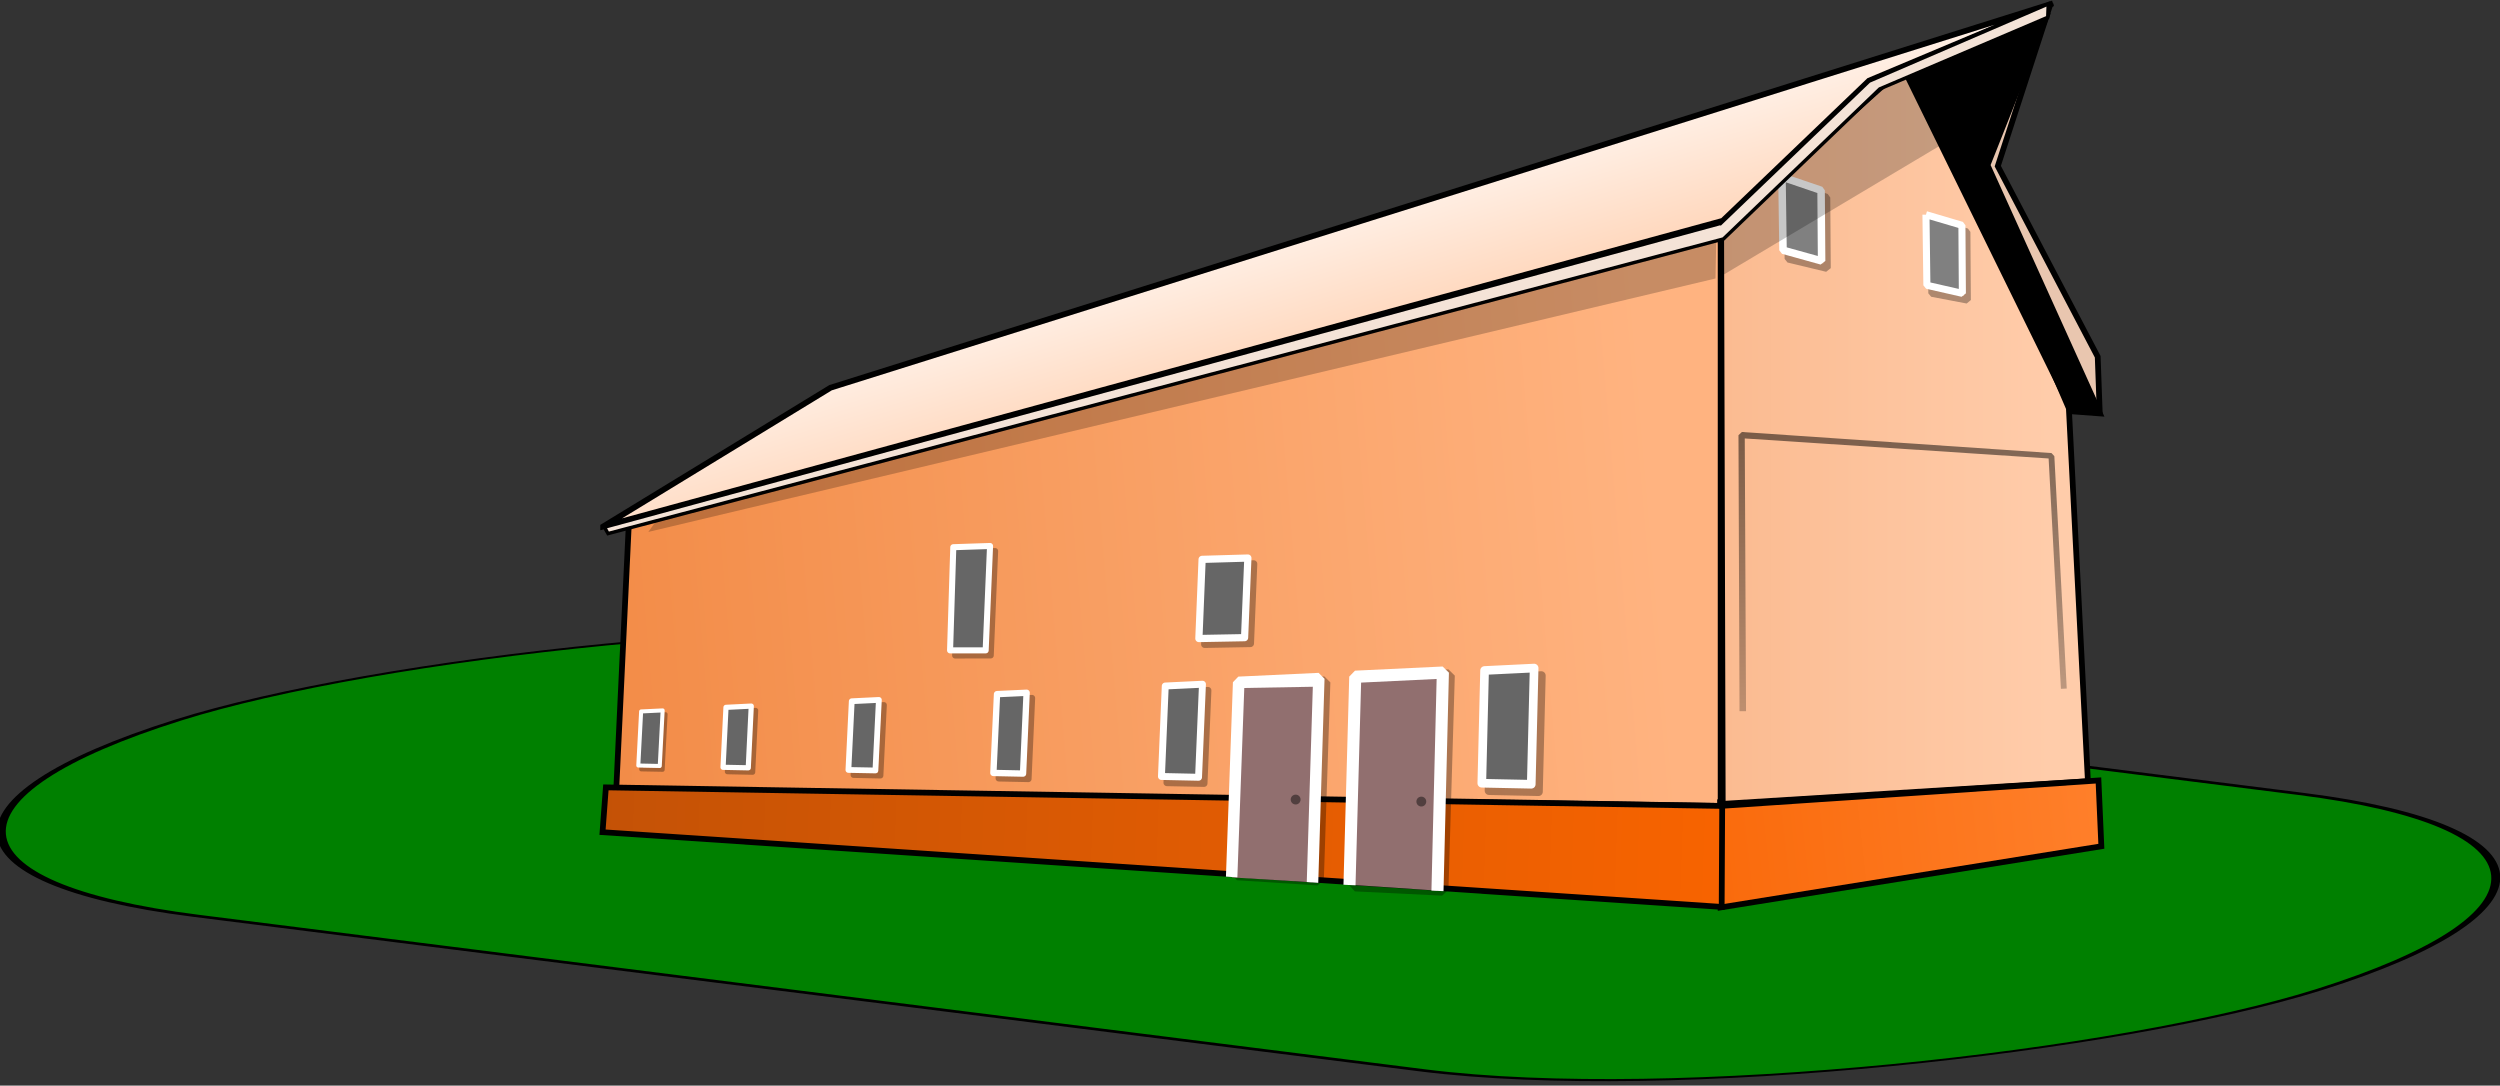 <?xml version="1.0" encoding="UTF-8" standalone="no"?>
<!-- Created with Inkscape (http://www.inkscape.org/) -->
<svg
    xmlns:inkscape="http://www.inkscape.org/namespaces/inkscape"
    xmlns:rdf="http://www.w3.org/1999/02/22-rdf-syntax-ns#"
    xmlns="http://www.w3.org/2000/svg"
    xmlns:sodipodi="http://sodipodi.sourceforge.net/DTD/sodipodi-0.dtd"
    xmlns:cc="http://creativecommons.org/ns#"
    xmlns:xlink="http://www.w3.org/1999/xlink"
    xmlns:dc="http://purl.org/dc/elements/1.1/"
    xmlns:svg="http://www.w3.org/2000/svg"
    xmlns:ns1="http://sozi.baierouge.fr"
    id="svg2"
    sodipodi:docname="barn-release.svg"
    viewBox="0 0 433.34 188.17"
    sodipodi:version="0.32"
    version="1.0"
    inkscape:output_extension="org.inkscape.output.svg.inkscape"
    inkscape:version="0.46"
  >
  <rect x="0" y="0" width="433.34" height="188.17" fill="#333333" stroke="none"/>
  <sodipodi:namedview
      id="base"
      bordercolor="#666666"
      inkscape:pageshadow="2"
      guidetolerance="10.0"
      pagecolor="#ffffff"
      gridtolerance="10.0"
      inkscape:zoom="0.45991771"
      objecttolerance="10.0"
      borderopacity="1.0"
      inkscape:current-layer="svg2"
      inkscape:cx="372.04724"
      inkscape:cy="352.23693"
      inkscape:window-y="170"
      inkscape:window-x="132"
      inkscape:window-height="660"
      showgrid="false"
      inkscape:pageopacity="0.0"
      inkscape:window-width="640"
  />
  <defs
      id="defs4"
    >
    <linearGradient
        id="linearGradient3332"
        y2="198.78"
        gradientUnits="userSpaceOnUse"
        x2="190.92"
        gradientTransform="translate(133.34 8.081)"
        y1="258.38"
        x1="209.1"
      >
      <stop
          id="stop3336"
          style="stop-color:#ffb380"
          offset="0"
      />
      <stop
          id="stop3338"
          style="stop-color:#ffffff"
          offset="1"
      />
    </linearGradient
    >
    <linearGradient
        id="linearGradient3796"
        y2="335.22"
        gradientUnits="userSpaceOnUse"
        x2="309.11"
        gradientTransform="translate(133.34 8.081)"
        y1="158.45"
        x1="306.62"
      >
      <stop
          id="stop3818"
          style="stop-color:#000000"
          offset="0"
      />
      <stop
          id="stop3820"
          style="stop-color:#000000;stop-opacity:0"
          offset="1"
      />
    </linearGradient
    >
    <linearGradient
        id="linearGradient3804"
        y2="290.93"
        gradientUnits="userSpaceOnUse"
        x2="60"
        gradientTransform="translate(133.34 8.081)"
        y1="273.79"
        x1="261.43"
      >
      <stop
          id="stop3800"
          style="stop-color:#ffb380"
          offset="0"
      />
      <stop
          id="stop3802"
          style="stop-color:#f18842"
          offset="1"
      />
    </linearGradient
    >
    <linearGradient
        id="linearGradient3812"
        y2="310.08"
        gradientUnits="userSpaceOnUse"
        x2="42.857"
        gradientTransform="translate(133.34 8.081)"
        y1="318.08"
        x1="270"
      >
      <stop
          id="stop3808"
          style="stop-color:#f76300"
          offset="0"
      />
      <stop
          id="stop3810"
          style="stop-color:#bb4f07"
          offset="1"
      />
    </linearGradient
    >
    <linearGradient
        id="linearGradient3814"
        y2="266.46"
        gradientUnits="userSpaceOnUse"
        x2="231.32"
        gradientTransform="translate(133.34 8.081)"
        y1="266.46"
        x1="328.3"
      >
      <stop
          id="stop3792"
          style="stop-color:#ffccaa"
          offset="0"
      />
      <stop
          id="stop3794"
          style="stop-color:#f8af7f"
          offset="1"
      />
    </linearGradient
    >
    <linearGradient
        id="linearGradient3836"
        y2="319.5"
        gradientUnits="userSpaceOnUse"
        x2="254.56"
        gradientTransform="translate(133.34 8.081)"
        y1="310.41"
        x1="336.38"
      >
      <stop
          id="stop3832"
          style="stop-color:#ff7f2a"
          offset="0"
      />
      <stop
          id="stop3834"
          style="stop-color:#f86605"
          offset="1"
      />
    </linearGradient
    >
  </defs
  >
  <g
      id="layer1"
      transform="translate(-106.16 -177.89)"
    >
    <rect
        id="rect3840"
        style="stroke-linejoin:bevel;fill-rule:evenodd;stroke:#000000;stroke-width:1.126;fill:#008000"
        transform="matrix(-.992 -.125 -.954 .3 0 0)"
        ry="79.846"
        width="374.01"
        y="599.39"
        x="-1165.4"
        height="159.69"
    />
    <path
        id="path2404"
        style="fill-rule:evenodd;stroke:#000000;stroke-width:1px;fill:url(#linearGradient3814)"
        d="m404.77 317.23l-0.27-99.47 33.93-30.26 26.34 61.16 3.3 64.64-63.3 3.93z"
    />
    <path
        id="path3764"
        style="stroke-linejoin:bevel;stroke-opacity:.314;stroke:#000000;stroke-width:1.3;fill:none"
        d="m415.97 209.82l6.79 2.31 0.09 12.24-6.7-1.61-0.18-12.94z"
    />
    <path
        id="path2406"
        style="stroke-linejoin:bevel;fill-rule:evenodd;stroke:#ffffff;stroke-width:1.3;fill:#808080"
        d="m415.04 208.57l6.78 2.31 0.09 12.24-6.69-1.86-0.18-12.69z"
    />
    <path
        id="path2400"
        style="fill-rule:evenodd;stroke:#000000;stroke-width:1px;fill:#e9c6af"
        d="m470.13 249.73l-0.36-10-17.32-33.04 9.19-28.3-11.87 27.77 20.36 43.57z"
    />
    <path
        id="path2402"
        style="fill-rule:evenodd;stroke:#000000;stroke-width:1px;fill:#000000"
        d="m436.73 190.98l28.57 58.21 4.83 0.36-19.47-43.04 10.09-25.44-24.02 9.91z"
    />
    <path
        id="path2410"
        style="fill-rule:evenodd;stroke:#000000;stroke-width:1px;fill:url(#linearGradient3804)"
        d="m404.41 317.59l-191.43-2.86 2.24-47.37 189.19-50.85v101.08z"
    />
    <path
        id="path2412"
        style="fill-rule:evenodd;stroke:#000000;stroke-width:1px;fill:url(#linearGradient3836)"
        d="m404.32 317.59l0.09 17.59 65.99-10.6-0.5-11.41-65.58 4.42z"
    />
    <path
        id="path2414"
        style="fill-rule:evenodd;stroke:#000000;stroke-width:1px;fill:url(#linearGradient3812)"
        d="m404.59 335.09l0.09-17.5-193.5-3.22-0.58 7.77 193.99 12.95z"
    />
    <path
        id="path3233"
        style="stroke-linejoin:round;stroke-opacity:.314;stroke:#000000;stroke-width:0.7;fill:none"
        d="m217.8 301.87l3.73-0.18-0.51 9.63-3.71-0.07 0.49-9.38z"
    />
    <path
        id="path2420"
        style="stroke-linejoin:round;fill-rule:evenodd;stroke:#ffffff;stroke-width:0.7;fill:#666666"
        d="m217.29 301.21l3.73-0.18-0.5 9.63-3.72-0.08 0.49-9.37z"
    />
    <path
        id="path3744"
        style="stroke-linejoin:round;stroke-opacity:.314;stroke:#000000;stroke-width:0.9;fill:none"
        d="m232.76 301.25l4.38-0.21-0.52 10.7-4.37-0.09 0.51-10.4z"
    />
    <path
        id="path2422"
        style="stroke-linejoin:round;fill-rule:evenodd;stroke:#ffffff;stroke-width:0.9;fill:#666666"
        d="m232 300.5l4.38-0.22-0.52 10.7-4.37-0.09 0.51-10.39z"
    />
    <path
        id="path3748"
        style="stroke-linejoin:round;stroke-opacity:.314;stroke:#000000;stroke-width:1px;fill:none"
        d="m254.68 300.32l4.7-0.23-0.6 12.24-4.68-0.1 0.58-11.91z"
    />
    <path
        id="path2424"
        style="stroke-linejoin:round;fill-rule:evenodd;stroke:#ffffff;stroke-width:1px;fill:#666666"
        d="m253.8 299.44l4.7-0.23-0.6 12.23-4.68-0.09 0.58-11.91z"
    />
    <path
        id="path3750"
        style="stroke-linejoin:round;stroke-opacity:.314;stroke:#000000;stroke-width:1.1;fill:none"
        d="m279.9 299.14l5.14-0.25-0.62 14.02-5.14-0.11 0.62-13.66z"
    />
    <path
        id="path2426"
        style="stroke-linejoin:round;fill-rule:evenodd;stroke:#ffffff;stroke-width:1.1;fill:#666666"
        d="m278.98 298.21l5.13-0.24-0.62 14.01-5.14-0.11 0.63-13.66z"
    />
    <path
        id="path3752"
        style="stroke-linejoin:round;stroke-opacity:.314;stroke:#000000;stroke-width:1.2;fill:none"
        d="m309.09 297.87l6.45-0.31-0.68 16.13-6.43-0.13 0.66-15.69z"
    />
    <path
        id="path2428"
        style="stroke-linejoin:round;fill-rule:evenodd;stroke:#ffffff;stroke-width:1.2;fill:#666666"
        d="m308.14 296.8l6.45-0.31-0.68 16.13-6.43-0.14 0.66-15.68z"
    />
    <path
        id="path3754"
        style="stroke-linejoin:round;stroke-opacity:.314;stroke:#000000;stroke-width:1.05;fill:none"
        d="m272.29 273.62l6.36-0.21-0.76 18.09-6.17 0.01 0.57-17.89z"
    />
    <path
        id="path2430"
        style="stroke-linejoin:round;fill-rule:evenodd;stroke:#ffffff;stroke-width:1.05;fill:#666666"
        d="m271.4 272.74l6.37-0.21-0.76 18.09h-6.17l0.56-17.88z"
    />
    <path
        id="path3756"
        style="stroke-linejoin:round;stroke-opacity:.314;stroke:#000000;stroke-width:1.25;fill:none"
        d="m315.54 275.86l7.93-0.23-0.57 13.8-7.92 0.15 0.56-13.72z"
    />
    <path
        id="path2432"
        style="stroke-linejoin:round;fill-rule:evenodd;stroke:#ffffff;stroke-width:1.25;fill:#666666"
        d="m314.53 274.85l7.93-0.23-0.57 13.8-7.92 0.15 0.56-13.72z"
    />
    <path
        id="path3762"
        style="stroke-linejoin:round;stroke-opacity:.314;stroke:#000000;stroke-width:1.5;fill:none"
        d="m364.74 295.41l8.59-0.42-0.5 20.13-8.57-0.18 0.48-19.53z"
    />
    <path
        id="path2434"
        style="stroke-linejoin:round;fill-rule:evenodd;stroke:#ffffff;stroke-width:1.5;fill:#666666"
        d="m363.49 294.11l8.59-0.42-0.5 20.14-8.57-0.18 0.48-19.54z"
    />
    <path
        id="path3758"
        style="stroke-linejoin:bevel;stroke-opacity:.314;stroke:#000000;stroke-width:2;fill:none"
        d="m321.88 296.81l13.88-0.67-1.13 34.23-14-0.9 1.25-32.66z"
    />
    <path
        id="path62"
        style="fill-rule:evenodd;fill:#916f6f"
        d="m320.87 296.18l13.88-0.67-1.26 35.31-13.81-0.84 1.19-33.8z"
    />
    <path
        id="path3760"
        style="stroke-linejoin:bevel;stroke-opacity:.314;stroke:#000000;stroke-width:2.1;fill:none"
        d="m342.09 295.7l15.19-0.73-1.1 37.12-15.12-0.74 1.03-35.65z"
    />
    <path
        id="path2418"
        style="fill-rule:evenodd;fill:#916f6f"
        d="m341.08 295.2l15.19-0.74-0.98 37.81-15.24-1.03 1.03-36.04z"
    />
    <path
        id="path3324"
        style="fill-rule:evenodd;fill:#000000;fill-opacity:.221"
        d="m403.52 226.16l-184.98 43.93 2.86-3.99 182.3-49.59-0.18 9.65z"
    />
    <path
        id="path2396"
        style="fill-rule:evenodd;stroke:#000000;stroke-width:1px;fill:url(#linearGradient3332)"
        d="m210.71 269.15l39.42-24.06 211.87-66.61-31.87 13.39-25.36 24.29-194.06 52.99z"
    />
    <path
        id="path3225"
        style="fill-opacity:.576;stroke-width:0;fill:#241c1c"
        d="m196.61 305.26c0 0.28-0.22 0.5-0.49 0.5-0.28 0-0.5-0.22-0.5-0.5 0-0.27 0.22-0.49 0.5-0.49 0.27 0 0.49 0.22 0.49 0.49z"
        transform="matrix(1.727 0 0 1.727 -7.95 -210.71)"
    />
    <path
        id="path3229"
        style="fill-opacity:.576;stroke-width:0;fill:#241c1c"
        d="m196.61 305.26c0 0.28-0.22 0.5-0.49 0.5-0.28 0-0.5-0.22-0.5-0.5 0-0.27 0.22-0.49 0.5-0.49 0.27 0 0.49 0.22 0.49 0.49z"
        transform="matrix(1.727 0 0 1.727 13.835 -210.36)"
    />
    <path
        id="path3746"
        style="fill-rule:evenodd;fill:#000000;fill-opacity:.22"
        d="m404.41 225.8l38.93-23.21-5.71-14.29-33.93 29.29 0.71 8.21z"
    />
    <path
        id="path2398"
        style="fill-rule:evenodd;stroke:#000000;stroke-width:0.6;fill:#f4e3d7"
        d="m404.43 216.6l25.7-24.64 31.07-13.39-0.09 2.32-29.11 12.41-27.1 26.01-193.34 51.07-0.63-1.11 193.5-52.67z"
    />
    <path
        id="path3766"
        style="stroke-linejoin:bevel;stroke-opacity:.314;stroke:#000000;stroke-width:1.224;fill:none"
        d="m440.86 216.25l6.23 1.84 0.08 11.81-6.15-1.17-0.16-12.48z"
    />
    <path
        id="path3768"
        style="stroke-linejoin:bevel;fill-rule:evenodd;stroke:#ffffff;stroke-width:1.224;fill:#808080"
        d="m440 215.1l6.23 1.84 0.08 11.8-6.15-1.4-0.16-12.24z"
    />
    <path
        id="path74"
        style="fill-rule:evenodd;fill:url(#linearGradient3796)"
        d="m408.09 252.77l-0.59 0.56 0.18 47.84h1.13l-0.22-47.28 52.67 3.47 2.13 39.93 1.01-0.05-2.15-40.28-0.5-0.54-53.66-3.65z"
    />
    <path
        id="path2416"
        style="fill-rule:evenodd;fill:#ffffff"
        d="m320.64 329.97l1.2-32.83 11.88-0.21-1.05 33.85 1.99 0.14 1.09-35.37-1.03-1.03-13.91 0.65-0.94 0.97-1.21 33.7"
    />
    <path
        id="path3851"
        style="fill-rule:evenodd;fill:#ffffff"
        d="m339.03 331.25l1-36.08 1-1.03 15.19-0.72 1.09 1.07-0.94 37.87-2.09-0.1 0.9-36.68-13.09 0.63-0.97 35.14"
    />
  </g
  >
</svg
>
